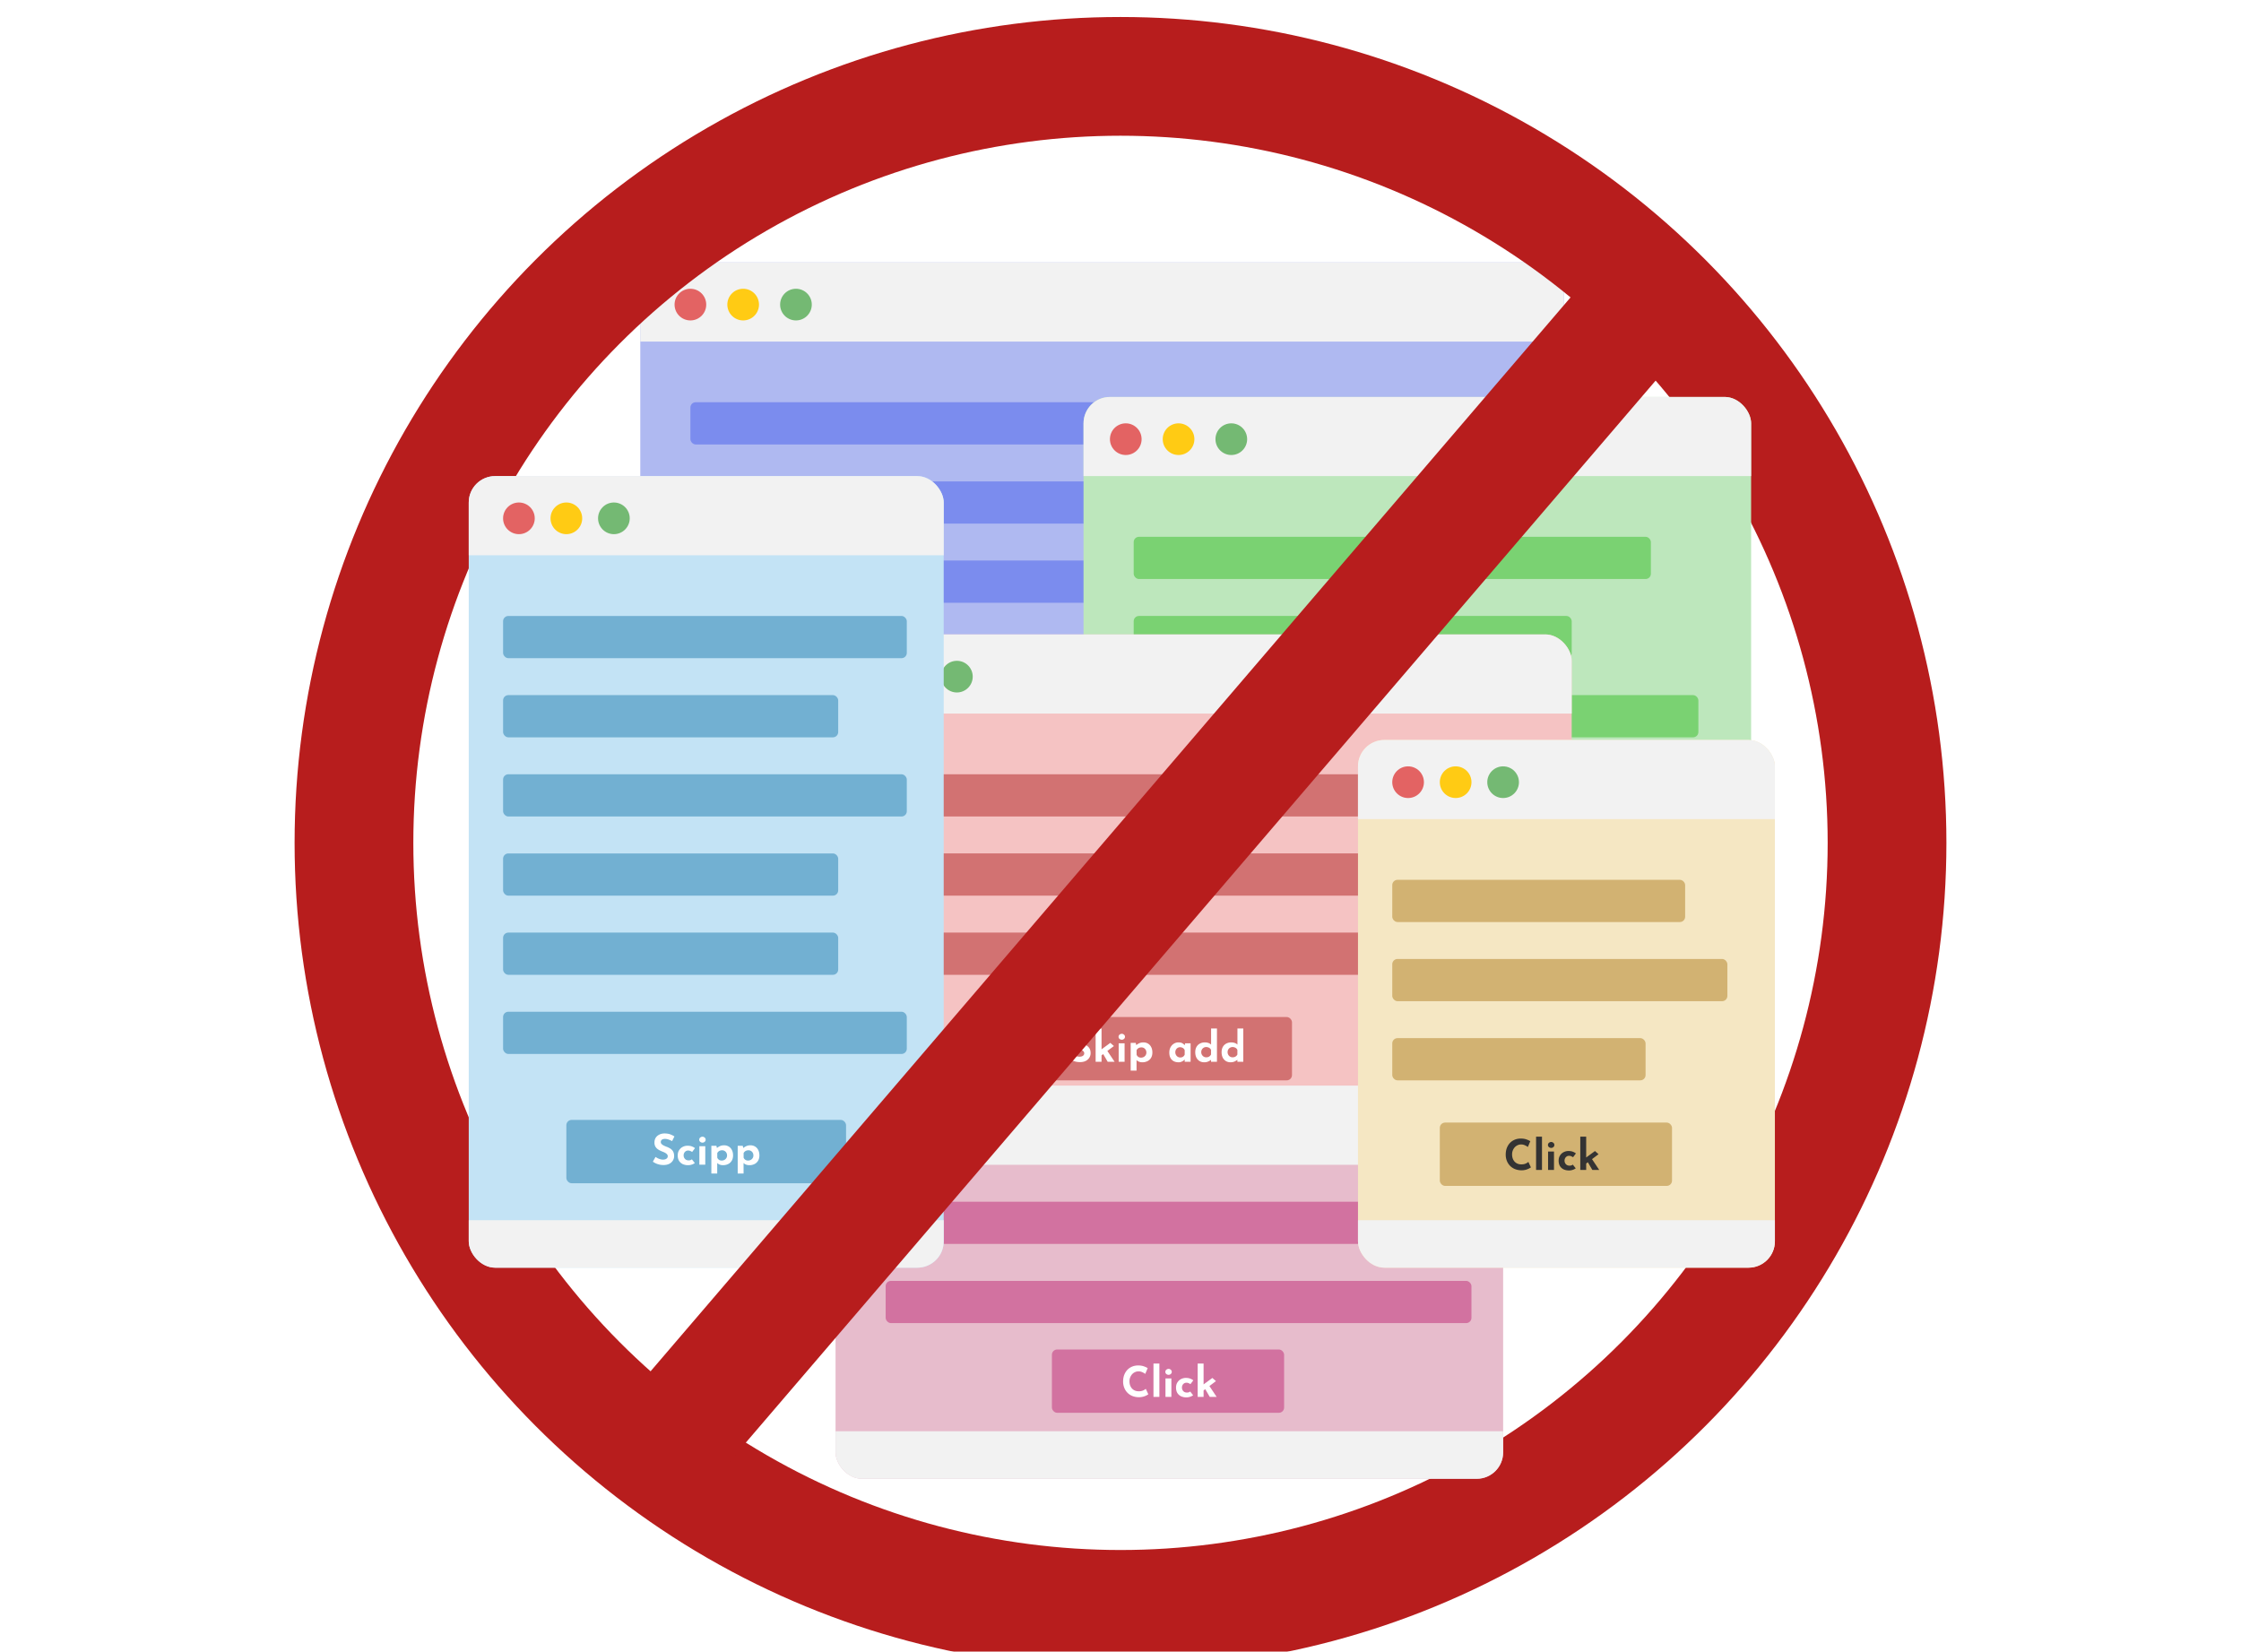 <svg xmlns="http://www.w3.org/2000/svg" width="426" height="314" fill="none"><g filter="url(#a)"><g filter="url(#b)"><g clip-path="url(#c)"><rect width="175.559" height="100.319" x="121.715" y="44.644" fill="#AFB9F1" rx="5.016"/><path fill="#F2F2F2" d="M121.715 49.66a5.016 5.016 0 015.016-5.016h165.527a5.016 5.016 0 015.016 5.016v10.032H121.715z"/><circle cx="131.24" cy="52.667" r="3.01" fill="#E36363"/><circle cx="141.271" cy="52.667" r="3.01" fill="#FFCB14"/><circle cx="151.306" cy="52.667" r="3.01" fill="#74B973"/><path fill="#F2F2F2" d="M121.715 139.945a5.016 5.016 0 005.016 5.016h165.527a5.016 5.016 0 005.016-5.016v-4.013H121.715z"/><rect width="147.47" height="8.026" x="131.242" y="71.228" fill="#7B8CEE" rx="1.003"/><rect width="120.383" height="8.026" x="131.242" y="86.275" fill="#7B8CEE" rx="1.003"/><rect width="107.342" height="8.026" x="131.242" y="101.323" fill="#7B8CEE" rx="1.003"/><rect width="107.342" height="8.026" x="131.242" y="116.371" fill="#7B8CEE" rx="1.003"/></g></g><circle cx="213" cy="157" r="145.714" stroke="#B71D1D" stroke-width="22.572"/><g filter="url(#d)"><g clip-path="url(#e)"><rect width="126.904" height="100.319" x="205.973" y="70.224" fill="#BDE7BC" rx="5.016"/><path fill="#F2F2F2" d="M204.473 75.24a5.016 5.016 0 015.016-5.016h118.377a5.016 5.016 0 015.016 5.016v10.032H204.473z"/><circle cx="214.002" cy="78.25" r="3.01" fill="#E36363"/><circle cx="224.037" cy="78.25" r="3.01" fill="#FFCB14"/><circle cx="234.064" cy="78.25" r="3.01" fill="#74B973"/><path fill="#F2F2F2" d="M181.895 165.528a5.016 5.016 0 005.016 5.016h165.527a5.016 5.016 0 005.016-5.016v-4.013H181.895z"/><rect width="98.313" height="8.026" x="215.508" y="96.809" fill="#7AD272" rx="1.003"/><rect width="83.265" height="8.026" x="215.508" y="111.856" fill="#7AD272" rx="1.003"/><rect width="107.342" height="8.026" x="215.508" y="126.904" fill="#7AD272" rx="1.003"/><rect width="90.287" height="8.026" x="215.508" y="141.952" fill="#7AD272" rx="1.003"/></g></g><g filter="url(#f)"><g clip-path="url(#g)"><rect width="146.466" height="100.319" x="152.305" y="115.367" fill="#F5C3C3" rx="5.016"/><path fill="#F2F2F2" d="M152.305 120.382a5.016 5.016 0 015.016-5.016h136.434a5.016 5.016 0 015.016 5.016v10.032H152.305z"/><circle cx="161.834" cy="123.393" r="3.01" fill="#E36363"/><circle cx="171.865" cy="123.393" r="3.01" fill="#FFCB14"/><circle cx="181.9" cy="123.393" r="3.01" fill="#74B973"/><path fill="#F2F2F2" d="M137.758 210.672a5.016 5.016 0 005.016 5.016h165.527a5.016 5.016 0 005.016-5.016v-4.013H137.758z"/><rect width="126.403" height="8.026" x="161.836" y="141.952" fill="#D27272" rx="1.003"/><rect width="120.383" height="8.026" x="161.836" y="157" fill="#D27272" rx="1.003"/><rect width="107.342" height="8.026" x="161.836" y="172.048" fill="#D27272" rx="1.003"/><rect width="51.163" height="12.038" x="194.438" y="188.1" fill="#D27272" rx="1.003"/><path fill="#fff" d="M206.933 192.129a4.4 4.4 0 00-.69-.305q-.345-.12-.65-.12-.378 0-.594.152-.217.153-.217.458 0 .209.16.377.17.16.426.289.264.128.546.233.256.096.505.232.257.13.458.329.2.193.321.49.12.29.12.714 0 .45-.233.835a1.7 1.7 0 01-.682.626q-.45.233-1.107.233a4 4 0 01-.691-.065 4 4 0 01-.682-.208 4 4 0 01-.65-.361l.514-.907q.209.152.449.273.249.111.498.176t.457.064q.208 0 .418-.056a.8.8 0 00.353-.208.55.55 0 00.144-.402.5.5 0 00-.12-.321 1.1 1.1 0 00-.313-.265 2.4 2.4 0 00-.426-.208 8 8 0 01-.561-.241 3 3 0 01-.546-.329 1.7 1.7 0 01-.409-.49 1.56 1.56 0 01-.153-.722q0-.513.225-.891.233-.377.65-.594.417-.225.963-.248.714 0 1.156.168.449.168.802.401zm1.34 4.478v-6.332h1.124v6.332zm2.015-2.383l1.589 2.383h-1.309l-1.019-1.741zm-1.228 1.412l-.113-1.067 2.119-1.557.682.602zm3.594-2.536h1.124v3.507h-1.124zm-.024-1.244q0-.249.193-.409a.67.67 0 01.425-.161q.225 0 .409.161a.5.5 0 01.193.409.51.51 0 01-.193.41.63.63 0 01-.409.152.7.7 0 01-.425-.152.51.51 0 01-.193-.41m4.504 4.848q-.314 0-.618-.113a1.4 1.4 0 01-.498-.337l.033-.329v2.368h-1.116v-5.273h.963l.161.682-.089-.241q.273-.232.61-.385.337-.152.779-.152.49 0 .874.232.386.225.602.659.225.425.225 1.027 0 .594-.249 1.011-.249.418-.682.634a2.2 2.2 0 01-.995.217m-.225-.883q.273 0 .498-.12a.94.94 0 00.513-.843 1 1 0 00-.128-.514.84.84 0 00-.337-.345.87.87 0 00-.465-.128q-.225 0-.402.064a.9.9 0 00-.305.176q-.128.113-.224.289v.859a.9.9 0 00.184.297q.12.129.289.201.177.064.377.064m7.121.883q-.49 0-.891-.193a1.5 1.5 0 01-.626-.61q-.233-.409-.233-1.043 0-.594.241-1.027.24-.433.634-.667.393-.24.835-.24.52 0 .786.176.273.169.449.377l-.048.137.105-.514h1.043v3.507h-1.124v-.762l.089.241q-.016 0-.097.096a2 2 0 01-.24.217q-.152.12-.386.208a1.3 1.3 0 01-.537.097m.321-.915q.2 0 .361-.056a.9.9 0 00.281-.177q.12-.12.208-.297v-.859a.833.833 0 00-.497-.489 1 1 0 00-.393-.072.883.883 0 00-.771.465q-.12.217-.12.498 0 .28.128.505a1 1 0 00.337.353q.217.129.466.129m4.56.915q-.49 0-.874-.225a1.63 1.63 0 01-.61-.666q-.217-.433-.217-1.027t.241-1.012a1.6 1.6 0 01.658-.634 2 2 0 01.947-.216q.336 0 .642.104.312.105.521.321v.353-3.427h1.116v6.332h-1.124v-.682l.089.241q-.273.225-.61.385a1.9 1.9 0 01-.779.153m.369-.947q.225 0 .394-.056a.97.97 0 00.537-.474v-.859a.7.7 0 00-.2-.297.8.8 0 00-.321-.192 1.1 1.1 0 00-.41-.072.93.93 0 00-.802.465.95.95 0 00-.129.498 1 1 0 00.466.858q.217.129.465.129m4.639.947q-.49 0-.874-.225a1.64 1.64 0 01-.61-.666q-.217-.433-.217-1.027t.241-1.012a1.6 1.6 0 01.658-.634 2 2 0 01.947-.216q.338 0 .642.104.313.105.522.321v.353-3.427h1.115v6.332h-1.123v-.682l.088.241q-.273.225-.61.385a1.9 1.9 0 01-.779.153m.37-.947q.224 0 .393-.056a.96.96 0 00.538-.474v-.859a.7.7 0 00-.201-.297.8.8 0 00-.321-.192 1.1 1.1 0 00-.409-.072.93.93 0 00-.803.465.95.95 0 00-.128.498 1 1 0 00.465.858q.217.129.466.129"/></g></g><g filter="url(#h)"><g clip-path="url(#i)"><rect width="126.904" height="74.738" x="158.832" y="201.141" fill="#E7BCCC" rx="5.016"/><path fill="#F2F2F2" d="M157.324 206.157a5.016 5.016 0 015.016-5.016h118.377a5.016 5.016 0 015.016 5.016v10.032H157.324z"/><circle cx="166.857" cy="209.166" r="3.01" fill="#E36363"/><circle cx="176.888" cy="209.166" r="3.01" fill="#FFCB14"/><circle cx="186.928" cy="209.166" r="3.01" fill="#74B973"/><path fill="#F2F2F2" d="M158.832 270.863a5.016 5.016 0 005.016 5.016H280.72a5.016 5.016 0 005.016-5.016v-4.013H158.832z"/><rect width="98.313" height="8.026" x="168.359" y="223.212" fill="#D272A0" rx="1.003"/><rect width="111.355" height="8.026" x="168.359" y="238.26" fill="#D272A0" rx="1.003"/><rect width="44.141" height="12.038" x="199.961" y="251.3" fill="#D272A0" rx="1.003"/><path fill="#fff" d="M218.287 259.819a2.2 2.2 0 01-.362.217 3.1 3.1 0 01-1.468.337 3.4 3.4 0 01-1.252-.249 2.8 2.8 0 01-.931-.65 2.9 2.9 0 01-.578-.939 3.2 3.2 0 01-.201-1.132q0-.673.201-1.236.208-.561.586-.971a2.7 2.7 0 01.915-.634q.53-.224 1.171-.224.594 0 1.052.16t.746.345l-.457 1.1a3 3 0 00-.538-.313 1.64 1.64 0 00-.762-.169q-.338 0-.65.145a1.7 1.7 0 00-.546.393 2 2 0 00-.369.602 2 2 0 00-.137.738q0 .425.121.779.128.352.361.61.232.248.553.385.33.136.739.136.473 0 .81-.152a1.9 1.9 0 00.514-.321zm.981-5.843h1.123v6.333h-1.123zm2.281 2.825h1.123v3.508h-1.123zm-.025-1.244q0-.248.193-.409a.67.67 0 01.425-.16.6.6 0 01.41.16.51.51 0 01.192.409.51.51 0 01-.192.41.63.63 0 01-.41.152.7.7 0 01-.425-.152.51.51 0 01-.193-.41m5.283 4.439a1.8 1.8 0 01-.586.297q-.345.112-.682.112a2.4 2.4 0 01-1.052-.217 1.7 1.7 0 01-.69-.634q-.24-.417-.241-1.003 0-.586.265-.995a1.75 1.75 0 01.69-.634q.434-.217.907-.217t.819.129q.353.127.602.337l-.546.722a1.5 1.5 0 00-.313-.177 1 1 0 00-.457-.096.8.8 0 00-.426.12.9.9 0 00-.305.329q-.112.21-.112.482 0 .257.12.474a.94.94 0 00.329.345q.217.12.506.12.184 0 .337-.048a.8.8 0 00.273-.153zm.863.313v-6.333h1.123v6.333zm2.014-2.384l1.589 2.384h-1.308l-1.019-1.742zm-1.228 1.413l-.112-1.068 2.118-1.557.683.602z"/></g></g><g filter="url(#j)"><g clip-path="url(#k)"><rect width="79.252" height="100.319" x="258.145" y="135.431" fill="#F5E7C3" rx="5.016"/><path fill="#F2F2F2" d="M258.145 140.447a5.015 5.015 0 015.016-5.016h69.22a5.016 5.016 0 015.016 5.016v10.032h-79.252z"/><circle cx="267.67" cy="143.458" r="3.01" fill="#E36363"/><circle cx="276.709" cy="143.457" r="3.01" fill="#FFCB14"/><circle cx="285.732" cy="143.458" r="3.01" fill="#74B973"/><path fill="#F2F2F2" d="M209.992 230.736a5.016 5.016 0 005.016 5.016h165.527a5.016 5.016 0 005.016-5.016v-4.013H209.992z"/><rect width="55.677" height="8.026" x="264.66" y="162.017" fill="#D2B272" rx="1.003"/><rect width="63.703" height="8.026" x="264.66" y="177.064" fill="#D2B272" rx="1.003"/><rect width="48.153" height="8.026" x="264.66" y="192.112" fill="#D2B272" rx="1.003"/><rect width="44.141" height="12.038" x="273.699" y="208.165" fill="#D2B272" rx="1.003"/><path fill="#343333" d="M291.017 216.683a3.182 3.182 0 01-.995.458 3 3 0 01-.835.096 3.4 3.4 0 01-1.252-.249 2.8 2.8 0 01-.931-.65 2.9 2.9 0 01-.578-.939q-.2-.53-.2-1.131 0-.675.2-1.236.21-.563.586-.971.386-.41.915-.634.53-.225 1.172-.225.594 0 1.051.16t.747.345l-.458 1.1a3 3 0 00-.538-.313 1.65 1.65 0 00-.762-.169 1.5 1.5 0 00-.65.145 1.7 1.7 0 00-.546.393 2 2 0 00-.369.602 2 2 0 00-.136.738q0 .426.12.779.129.353.361.61.233.249.554.385.329.136.738.136.474 0 .811-.152a1.9 1.9 0 00.514-.321zm.981-5.842h1.124v6.332h-1.124zm2.281 2.825h1.124v3.507h-1.124zm-.024-1.244a.51.51 0 01.193-.41.67.67 0 01.425-.16q.225 0 .409.16a.51.51 0 01.193.41.5.5 0 01-.193.409.63.63 0 01-.409.153.7.7 0 01-.425-.153.5.5 0 01-.193-.409m5.282 4.438a1.8 1.8 0 01-.586.297q-.345.112-.682.112-.602 0-1.051-.217a1.67 1.67 0 01-.69-.634q-.241-.417-.241-1.003t.265-.995q.264-.417.69-.634.433-.216.907-.217.473 0 .818.129.353.128.602.337l-.545.722a1.5 1.5 0 00-.313-.176 1 1 0 00-.458-.097.8.8 0 00-.425.121.86.86 0 00-.305.329 1 1 0 00-.113.481q0 .256.121.474.12.216.329.345.216.12.505.12.185 0 .338-.048a.8.8 0 00.272-.152zm.863.313v-6.332h1.124v6.332zm2.014-2.384l1.59 2.384h-1.309l-1.019-1.742zm-1.227 1.413l-.113-1.068 2.119-1.557.682.602z"/></g></g><g filter="url(#l)"><g clip-path="url(#m)"><rect width="90.287" height="150.479" x="89.106" y="85.272" fill="#C3E3F5" rx="5.016"/><path fill="#F2F2F2" d="M89.106 90.288a5.016 5.016 0 015.015-5.016h80.256a5.016 5.016 0 015.016 5.015v10.032H89.106z"/><circle cx="98.642" cy="93.298" r="3.01" fill="#E36363"/><circle cx="107.662" cy="93.298" r="3.01" fill="#FFCB14"/><circle cx="116.697" cy="93.298" r="3.01" fill="#74B973"/><path fill="#F2F2F2" d="M89.106 230.735a5.016 5.016 0 005.015 5.016h80.256a5.016 5.016 0 005.016-5.016v-4.013H89.106z"/><rect width="76.744" height="8.026" x="95.633" y="111.857" fill="#72B0D2" rx="1.003"/><rect width="63.703" height="8.026" x="95.633" y="126.905" fill="#72B0D2" rx="1.003"/><rect width="76.744" height="8.026" x="95.633" y="141.953" fill="#72B0D2" rx="1.003"/><rect width="63.703" height="8.026" x="95.633" y="157.001" fill="#72B0D2" rx="1.003"/><rect width="63.703" height="8.026" x="95.633" y="172.049" fill="#72B0D2" rx="1.003"/><rect width="76.744" height="8.026" x="95.633" y="187.097" fill="#72B0D2" rx="1.003"/><rect width="53.169" height="12.038" x="107.66" y="207.66" fill="#72B0D2" rx="1.003"/><path fill="#fff" d="M127.762 211.692a4.3 4.3 0 00-.69-.305 2 2 0 00-.65-.121q-.377 0-.594.153-.216.152-.216.457 0 .209.16.377.168.161.425.289.266.13.546.233.257.096.506.233.256.128.457.329.201.192.321.489.12.29.121.715 0 .45-.233.834a1.7 1.7 0 01-.682.626q-.45.233-1.108.233-.337 0-.69-.064a4 4 0 01-.682-.209 3.6 3.6 0 01-.65-.361l.513-.907q.209.153.45.273.25.112.497.177.25.064.458.064t.417-.056a.8.8 0 00.353-.209q.145-.144.145-.401a.49.49 0 00-.121-.321 1.1 1.1 0 00-.313-.265q-.192-.12-.425-.209a8 8 0 01-.562-.241 3 3 0 01-.546-.329 1.7 1.7 0 01-.409-.489 1.6 1.6 0 01-.152-.722q0-.515.224-.891.233-.378.65-.594.418-.225.964-.249.714 0 1.155.169.45.168.803.401zm4.318 4.165a1.8 1.8 0 01-.586.297q-.345.112-.682.112a2.4 2.4 0 01-1.051-.216 1.7 1.7 0 01-.69-.634q-.241-.418-.241-1.004 0-.585.265-.995.264-.417.69-.634.433-.217.907-.217.473 0 .818.129.353.128.602.337l-.545.722a1.5 1.5 0 00-.313-.176 1 1 0 00-.458-.097.8.8 0 00-.425.121.86.86 0 00-.305.329 1 1 0 00-.113.481.96.96 0 00.45.819q.216.12.505.12.185 0 .338-.048a.8.8 0 00.272-.152zm.863-3.194h1.124v3.507h-1.124zm-.024-1.244a.51.51 0 01.193-.41.67.67 0 01.425-.16q.225 0 .409.16a.51.51 0 01.193.41.5.5 0 01-.193.409.63.63 0 01-.409.153.7.7 0 01-.425-.153.5.5 0 01-.193-.409m4.504 4.847a1.8 1.8 0 01-.618-.112 1.4 1.4 0 01-.498-.337l.032-.329v2.367h-1.115v-5.273h.963l.16.683-.088-.241a2.5 2.5 0 01.61-.385q.337-.153.778-.153.49 0 .875.233.386.225.602.658.225.426.225 1.027 0 .594-.249 1.012a1.63 1.63 0 01-.682.634 2.2 2.2 0 01-.995.216m-.225-.883q.273 0 .498-.12a.94.94 0 00.513-.843 1 1 0 00-.128-.513.84.84 0 00-.337-.345.87.87 0 00-.466-.129q-.224 0-.401.064a.9.9 0 00-.305.177q-.128.112-.225.289v.859a.856.856 0 00.474.497q.177.064.377.064m5.233.883a1.8 1.8 0 01-.618-.112 1.4 1.4 0 01-.498-.337l.032-.329v2.367h-1.115v-5.273h.963l.16.683-.088-.241a2.5 2.5 0 01.61-.385q.337-.153.779-.153.49 0 .874.233.386.225.602.658.225.426.225 1.027 0 .594-.249 1.012a1.63 1.63 0 01-.682.634 2.2 2.2 0 01-.995.216m-.225-.883q.273 0 .498-.12a.94.94 0 00.513-.843 1 1 0 00-.128-.513.84.84 0 00-.337-.345.87.87 0 00-.466-.129q-.224 0-.401.064a.9.9 0 00-.305.177q-.128.112-.225.289v.859a.856.856 0 00.474.497q.176.064.377.064"/></g></g><path stroke="#B71D1D" stroke-width="22.572" d="M311.811 55.175L125.969 272.116"/></g><defs><filter id="a" width="473.976" height="361.976" x="-23.988" y="-20.757" color-interpolation-filters="sRGB" filterUnits="userSpaceOnUse"><feFlood flood-opacity="0" result="BackgroundImageFix"/><feColorMatrix in="SourceAlpha" result="hardAlpha" values="0 0 0 0 0 0 0 0 0 0 0 0 0 0 0 0 0 0 127 0"/><feOffset dy="3.231"/><feGaussianBlur stdDeviation="11.994"/><feComposite in2="hardAlpha" operator="out"/><feColorMatrix values="0 0 0 0 0 0 0 0 0 0 0 0 0 0 0 0 0 0 0.12 0"/><feBlend in2="BackgroundImageFix" result="effect1_dropShadow_5123_45268"/><feBlend in="SourceGraphic" in2="effect1_dropShadow_5123_45268" result="shape"/></filter><filter id="b" width="183.584" height="108.345" x="117.702" y="42.637" color-interpolation-filters="sRGB" filterUnits="userSpaceOnUse"><feFlood flood-opacity="0" result="BackgroundImageFix"/><feColorMatrix in="SourceAlpha" result="hardAlpha" values="0 0 0 0 0 0 0 0 0 0 0 0 0 0 0 0 0 0 127 0"/><feOffset dy="2.006"/><feGaussianBlur stdDeviation="2.006"/><feComposite in2="hardAlpha" operator="out"/><feColorMatrix values="0 0 0 0 0 0 0 0 0 0 0 0 0 0 0 0 0 0 0.25 0"/><feBlend in2="BackgroundImageFix" result="effect1_dropShadow_5123_45268"/><feBlend in="SourceGraphic" in2="effect1_dropShadow_5123_45268" result="shape"/></filter><filter id="d" width="134.928" height="108.345" x="201.96" y="68.217" color-interpolation-filters="sRGB" filterUnits="userSpaceOnUse"><feFlood flood-opacity="0" result="BackgroundImageFix"/><feColorMatrix in="SourceAlpha" result="hardAlpha" values="0 0 0 0 0 0 0 0 0 0 0 0 0 0 0 0 0 0 127 0"/><feOffset dy="2.006"/><feGaussianBlur stdDeviation="2.006"/><feComposite in2="hardAlpha" operator="out"/><feColorMatrix values="0 0 0 0 0 0 0 0 0 0 0 0 0 0 0 0 0 0 0.25 0"/><feBlend in2="BackgroundImageFix" result="effect1_dropShadow_5123_45268"/><feBlend in="SourceGraphic" in2="effect1_dropShadow_5123_45268" result="shape"/></filter><filter id="f" width="154.49" height="108.345" x="148.292" y="113.361" color-interpolation-filters="sRGB" filterUnits="userSpaceOnUse"><feFlood flood-opacity="0" result="BackgroundImageFix"/><feColorMatrix in="SourceAlpha" result="hardAlpha" values="0 0 0 0 0 0 0 0 0 0 0 0 0 0 0 0 0 0 127 0"/><feOffset dy="2.006"/><feGaussianBlur stdDeviation="2.006"/><feComposite in2="hardAlpha" operator="out"/><feColorMatrix values="0 0 0 0 0 0 0 0 0 0 0 0 0 0 0 0 0 0 0.25 0"/><feBlend in2="BackgroundImageFix" result="effect1_dropShadow_5123_45268"/><feBlend in="SourceGraphic" in2="effect1_dropShadow_5123_45268" result="shape"/></filter><filter id="h" width="134.928" height="82.764" x="154.819" y="199.134" color-interpolation-filters="sRGB" filterUnits="userSpaceOnUse"><feFlood flood-opacity="0" result="BackgroundImageFix"/><feColorMatrix in="SourceAlpha" result="hardAlpha" values="0 0 0 0 0 0 0 0 0 0 0 0 0 0 0 0 0 0 127 0"/><feOffset dy="2.006"/><feGaussianBlur stdDeviation="2.006"/><feComposite in2="hardAlpha" operator="out"/><feColorMatrix values="0 0 0 0 0 0 0 0 0 0 0 0 0 0 0 0 0 0 0.25 0"/><feBlend in2="BackgroundImageFix" result="effect1_dropShadow_5123_45268"/><feBlend in="SourceGraphic" in2="effect1_dropShadow_5123_45268" result="shape"/></filter><filter id="j" width="87.279" height="108.345" x="254.132" y="133.424" color-interpolation-filters="sRGB" filterUnits="userSpaceOnUse"><feFlood flood-opacity="0" result="BackgroundImageFix"/><feColorMatrix in="SourceAlpha" result="hardAlpha" values="0 0 0 0 0 0 0 0 0 0 0 0 0 0 0 0 0 0 127 0"/><feOffset dy="2.006"/><feGaussianBlur stdDeviation="2.006"/><feComposite in2="hardAlpha" operator="out"/><feColorMatrix values="0 0 0 0 0 0 0 0 0 0 0 0 0 0 0 0 0 0 0.25 0"/><feBlend in2="BackgroundImageFix" result="effect1_dropShadow_5123_45268"/><feBlend in="SourceGraphic" in2="effect1_dropShadow_5123_45268" result="shape"/></filter><filter id="l" width="98.315" height="158.505" x="85.093" y="83.265" color-interpolation-filters="sRGB" filterUnits="userSpaceOnUse"><feFlood flood-opacity="0" result="BackgroundImageFix"/><feColorMatrix in="SourceAlpha" result="hardAlpha" values="0 0 0 0 0 0 0 0 0 0 0 0 0 0 0 0 0 0 127 0"/><feOffset dy="2.006"/><feGaussianBlur stdDeviation="2.006"/><feComposite in2="hardAlpha" operator="out"/><feColorMatrix values="0 0 0 0 0 0 0 0 0 0 0 0 0 0 0 0 0 0 0.25 0"/><feBlend in2="BackgroundImageFix" result="effect1_dropShadow_5123_45268"/><feBlend in="SourceGraphic" in2="effect1_dropShadow_5123_45268" result="shape"/></filter><clipPath id="c"><rect width="175.559" height="100.319" x="121.715" y="44.644" fill="#fff" rx="5.016"/></clipPath><clipPath id="e"><rect width="126.904" height="100.319" x="205.973" y="70.224" fill="#fff" rx="5.016"/></clipPath><clipPath id="g"><rect width="146.466" height="100.319" x="152.305" y="115.367" fill="#fff" rx="5.016"/></clipPath><clipPath id="i"><rect width="126.904" height="74.738" x="158.832" y="201.141" fill="#fff" rx="5.016"/></clipPath><clipPath id="k"><rect width="79.252" height="100.319" x="258.145" y="135.431" fill="#fff" rx="5.016"/></clipPath><clipPath id="m"><rect width="90.287" height="150.479" x="89.106" y="85.272" fill="#fff" rx="5.016"/></clipPath></defs></svg>